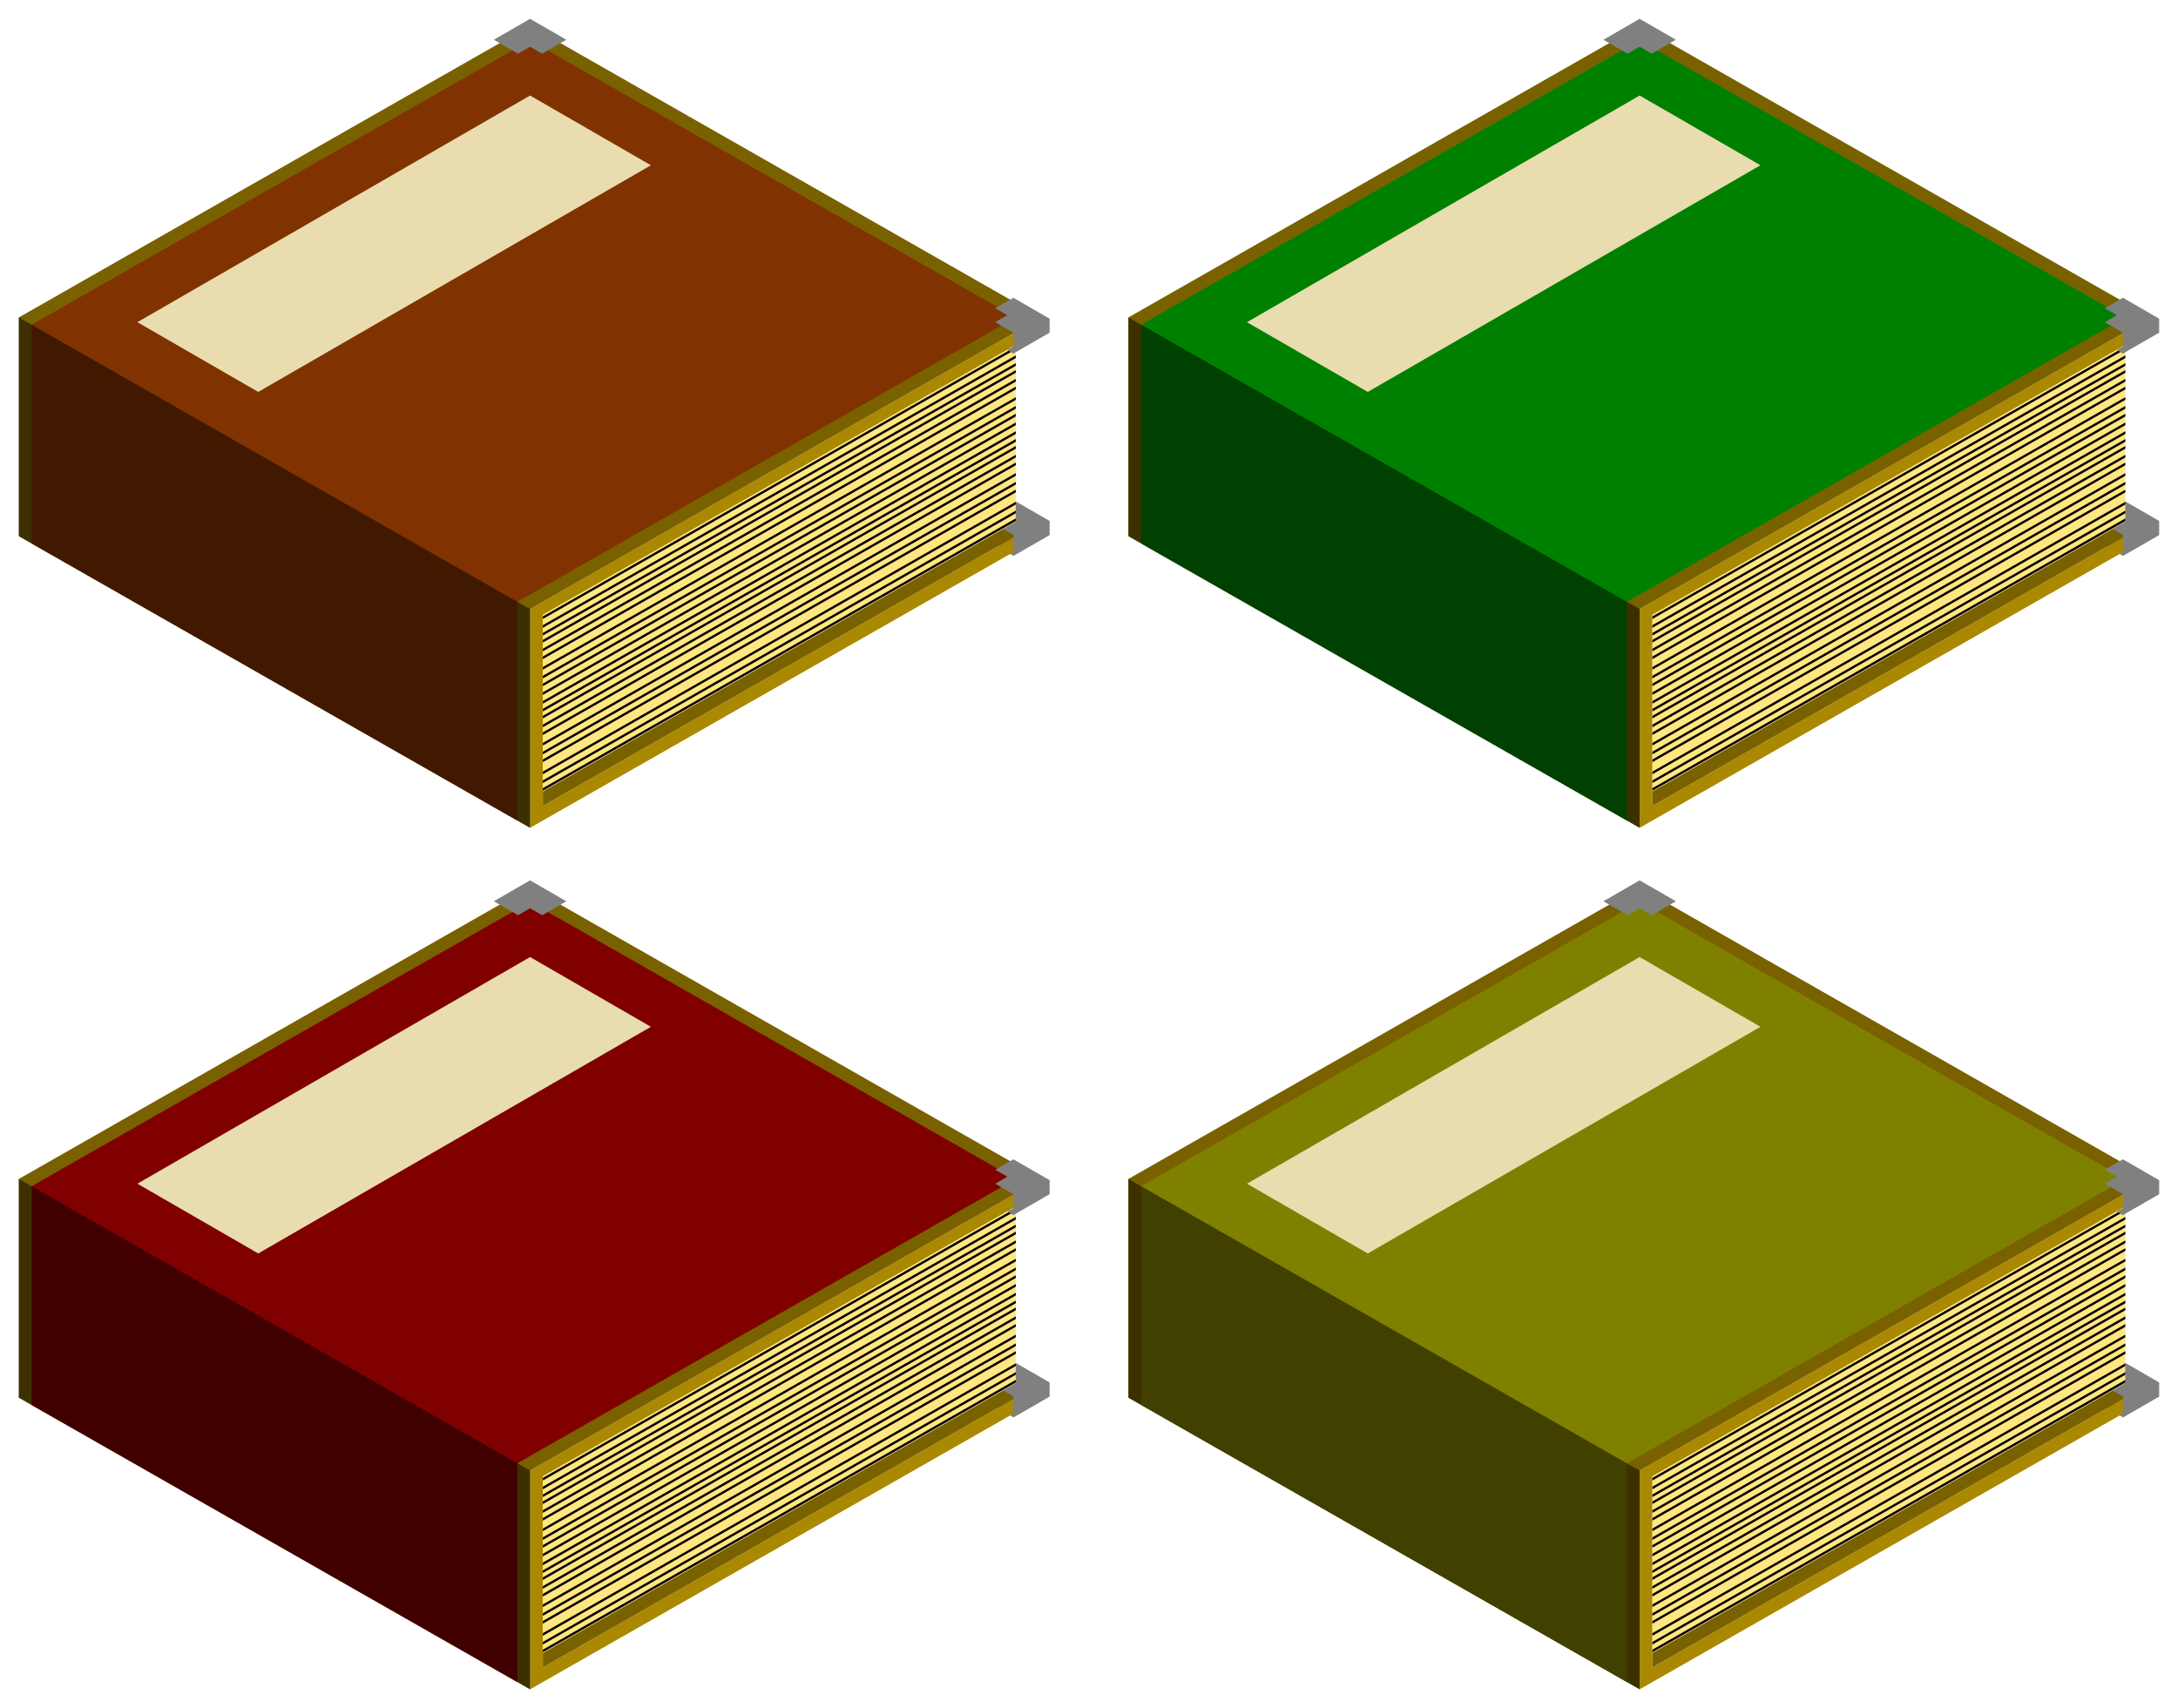 <?xml version="1.0"?>
<svg xmlns="http://www.w3.org/2000/svg" width="578.553" height="453.854" viewBox="0 0 578.553 453.854">
  <path d="M269.188 136.563l-4.815 2.78 3.21 1.852-4.814 2.78 6.419 3.706 9.628-5.559z" fill="gray"/>
  <path d="M276.614 84.341l-132.41 75.554-3.396 1.937v58.116l3.395-1.937 132.411-75.552v-3.874l-1.696.968-1.699.97-129.016 73.613v-50.78l132.411-75.553z" fill="#a80"/>
  <path d="M140.808 6.853L5 84.341v58.118l135.808 77.489v-58.116l135.806-77.49L140.808 6.852z" fill="#7a6100"/>
  <path d="M269.825 134.71l6.79 3.874-132.412 75.552v-3.874l125.622-71.678z" fill="#7a6100"/>
  <path d="M269.188 132.856l-4.815 2.78 3.21 1.853-3.21 1.853 4.815 2.78v5.558l9.628-5.558v-3.706l-9.628-5.56z" fill="gray"/>
  <path d="M140.808 10.727L8.395 86.278v58.118l129.016 73.615v-58.116L269.824 84.34 140.808 10.727z" fill="#803300"/>
  <path d="M144.203 163.355l125.622-71.678v46.907l-125.622 71.678z" fill="#ffe680"/>
  <path d="M140.808 161.831L5 84.341v58.118l135.808 77.49z" opacity=".5"/>
  <path d="M144.203 163.768l125.622-71.677v.696l-125.622 71.677zM144.203 166.104l125.622-71.678v.696L144.203 166.8zM144.203 168.17l125.622-71.677v.696l-125.622 71.678zM144.203 170.023l125.622-71.677v.696L144.203 170.72zM144.203 172.36l125.622-71.679v.697l-125.622 71.677zM144.203 174.426l125.622-71.678v.696l-125.622 71.678zM144.203 177.222l125.622-71.678v.696l-125.622 71.678zM144.203 179.558l125.622-71.678v.696l-125.622 71.678zM144.203 181.624l125.622-71.678v.697L144.203 182.32zM144.203 183.938l125.622-71.678v.696l-125.622 71.678zM144.203 186.273l125.622-71.677v.696L144.203 186.97zM144.203 188.34l125.622-71.678v.696l-125.622 71.678zM144.203 190.193l125.622-71.678v.696L144.203 190.89zM144.203 192.529l125.622-71.678v.696l-125.622 71.678zM144.203 194.595l125.622-71.678v.697L144.203 195.29zM144.203 197.391l125.622-71.677v.696l-125.622 71.678zM144.203 199.727l125.622-71.678v.697l-125.622 71.677zM144.203 201.794l125.622-71.678v.696L144.203 202.49zM144.203 205.017l125.622-71.678v.696l-125.622 71.678zM144.203 207.353l125.622-71.678v.696l-125.622 71.678zM144.203 209.419l125.622-71.678v.697l-125.622 71.677z"/>
  <path d="M140.808 5l9.629 5.559-6.42 3.706-3.209-1.853-3.21 1.853-6.418-3.706zM269.188 79.12l-4.815 2.78 3.21 1.852-3.21 1.854 4.815 2.779v3.706l-1.606.926 1.606.926 9.628-5.558v-3.706l-9.628-5.56z" fill="gray"/>
  <path d="M36.5 85.605l104.308-60.222 32.095 18.53-104.308 60.222z" fill="#e9ddaf"/>
  <g>
    <path d="M563.925 136.563l-4.815 2.78 3.21 1.852-4.815 2.78 6.42 3.706 9.628-5.559z" fill="gray"/>
    <path d="M571.35 84.341l-132.41 75.554-3.395 1.937v58.116l3.395-1.937 132.41-75.552v-3.874l-1.695.968-1.699.97-129.016 73.613v-50.78l132.41-75.553z" fill="#a80"/>
    <path d="M435.545 6.853L299.737 84.341v58.118l135.808 77.489v-58.116l135.806-77.49L435.545 6.852z" fill="#7a6100"/>
    <path d="M564.561 134.71l6.79 3.874-132.412 75.552v-3.874l125.622-71.678z" fill="#7a6100"/>
    <path d="M563.925 132.856l-4.815 2.78 3.21 1.853-3.21 1.853 4.815 2.78v5.558l9.628-5.558v-3.706l-9.628-5.56z" fill="gray"/>
    <path d="M435.545 10.727L303.132 86.278v58.118l129.016 73.615v-58.116L564.561 84.34 435.545 10.727z" fill="green"/>
    <path d="M438.94 163.355L564.56 91.677v46.907L438.94 210.262z" fill="#ffe680"/>
    <path d="M435.544 161.831l-135.807-77.49v58.118l135.807 77.49z" opacity=".5"/>
    <path d="M438.94 163.768L564.56 92.091v.696L438.94 164.464zM438.94 166.104L564.56 94.426v.696L438.94 166.8zM438.94 168.17L564.56 96.493v.696L438.94 168.867zM438.94 170.023L564.56 98.346v.696L438.94 170.72zM438.94 172.36L564.56 100.68v.697L438.94 173.055zM438.94 174.426l125.621-71.678v.696L438.94 175.122zM438.94 177.222l125.621-71.678v.696L438.94 177.918zM438.94 179.558L564.56 107.88v.696L438.94 180.254zM438.94 181.624l125.621-71.678v.697L438.94 182.32zM438.94 183.938L564.56 112.26v.696L438.94 184.634zM438.94 186.273l125.621-71.677v.696L438.94 186.97zM438.94 188.34l125.621-71.678v.696L438.94 189.036zM438.94 190.193l125.621-71.678v.696L438.94 190.89zM438.94 192.529L564.56 120.85v.696L438.94 193.225zM438.94 194.595l125.621-71.678v.697L438.94 195.29zM438.94 197.391l125.621-71.677v.696L438.94 198.088zM438.94 199.727L564.56 128.05v.697L438.94 200.423zM438.94 201.794l125.621-71.678v.696L438.94 202.49zM438.94 205.017l125.621-71.678v.696L438.94 205.713zM438.94 207.353l125.621-71.678v.696L438.94 208.049zM438.94 209.419l125.621-71.678v.697L438.94 210.115z"/>
    <path d="M435.545 5l9.629 5.559-6.42 3.706-3.209-1.853-3.21 1.853-6.418-3.706zM563.925 79.12l-4.815 2.78 3.21 1.852-3.21 1.854 4.815 2.779v3.706l-1.606.926 1.606.926 9.628-5.558v-3.706l-9.628-5.56z" fill="gray"/>
    <path d="M331.237 85.605l104.308-60.222 32.095 18.53-104.308 60.222z" fill="#e9ddaf"/>
  </g>
  <g>
    <path d="M269.188 365.469l-4.815 2.78 3.21 1.852-4.814 2.78 6.419 3.706 9.628-5.559z" fill="gray"/>
    <path d="M276.614 313.247l-132.41 75.554-3.396 1.937v58.116l3.395-1.937 132.411-75.552v-3.874l-1.696.968-1.699.97-129.016 73.613v-50.78l132.411-75.553z" fill="#a80"/>
    <path d="M140.808 235.759L5 313.247v58.118l135.808 77.489v-58.116l135.806-77.49-135.806-77.489z" fill="#7a6100"/>
    <path d="M269.825 363.616l6.79 3.874-132.412 75.552v-3.874l125.622-71.678z" fill="#7a6100"/>
    <path d="M269.188 361.763l-4.815 2.779 3.21 1.853-3.21 1.853 4.815 2.78v5.558l9.628-5.558v-3.706l-9.628-5.56z" fill="gray"/>
    <path d="M140.808 239.633L8.395 315.184v58.118l129.016 73.615V388.8l132.413-75.554-129.016-73.614z" fill="maroon"/>
    <path d="M144.203 392.26l125.622-71.677v46.907l-125.622 71.678z" fill="#ffe680"/>
    <path d="M140.808 390.737L5 313.247v58.118l135.808 77.49z" opacity=".5"/>
    <path d="M144.203 392.674l125.622-71.677v.696L144.203 393.37zM144.203 395.01l125.622-71.678v.696l-125.622 71.678zM144.203 397.076L269.825 325.4v.696l-125.622 71.678zM144.203 398.93l125.622-71.678v.696l-125.622 71.678zM144.203 401.265l125.622-71.678v.697L144.203 401.96zM144.203 403.332l125.622-71.678v.696l-125.622 71.678zM144.203 406.128l125.622-71.678v.696l-125.622 71.678zM144.203 408.464l125.622-71.678v.696L144.203 409.16zM144.203 410.53l125.622-71.678v.697l-125.622 71.677zM144.203 412.844l125.622-71.678v.696L144.203 413.54zM144.203 415.18l125.622-71.678v.696l-125.622 71.678zM144.203 417.246l125.622-71.678v.696l-125.622 71.678zM144.203 419.099l125.622-71.678v.696l-125.622 71.678zM144.203 421.435l125.622-71.678v.696l-125.622 71.678zM144.203 423.501l125.622-71.678v.697l-125.622 71.677zM144.203 426.297l125.622-71.677v.696l-125.622 71.678zM144.203 428.633l125.622-71.678v.697l-125.622 71.677zM144.203 430.7l125.622-71.678v.696l-125.622 71.678zM144.203 433.923l125.622-71.678v.696L144.203 434.62zM144.203 436.259l125.622-71.678v.696l-125.622 71.678zM144.203 438.325l125.622-71.678v.697L144.203 439.02z"/>
    <path d="M140.808 233.906l9.629 5.559-6.42 3.706-3.209-1.853-3.21 1.853-6.418-3.706zM269.188 308.026l-4.815 2.78 3.21 1.852-3.21 1.854 4.815 2.779v3.706l-1.606.926 1.606.926 9.628-5.558v-3.706l-9.628-5.56z" fill="gray"/>
    <path d="M36.5 314.511l104.308-60.222 32.095 18.53L68.595 333.04z" fill="#e9ddaf"/>
  </g>
  <g>
    <path d="M563.925 365.469l-4.815 2.78 3.21 1.852-4.815 2.78 6.42 3.706 9.628-5.559z" fill="gray"/>
    <path d="M571.35 313.247l-132.41 75.554-3.395 1.937v58.116l3.395-1.937 132.41-75.552v-3.874l-1.695.968-1.699.97-129.016 73.613v-50.78l132.41-75.553z" fill="#a80"/>
    <path d="M435.545 235.759l-135.808 77.488v58.118l135.808 77.489v-58.116l135.806-77.49-135.806-77.489z" fill="#7a6100"/>
    <path d="M564.561 363.616l6.79 3.874-132.412 75.552v-3.874l125.622-71.678z" fill="#7a6100"/>
    <path d="M563.925 361.763l-4.815 2.779 3.21 1.853-3.21 1.853 4.815 2.78v5.558l9.628-5.558v-3.706l-9.628-5.56z" fill="gray"/>
    <path d="M435.545 239.633l-132.413 75.551v58.118l129.016 73.615V388.8l132.413-75.554-129.016-73.614z" fill="olive"/>
    <path d="M438.94 392.26l125.621-71.677v46.907L438.94 439.168z" fill="#ffe680"/>
    <path d="M435.544 390.737l-135.807-77.49v58.118l135.807 77.49z" opacity=".5"/>
    <path d="M438.94 392.674l125.621-71.677v.696L438.94 393.37zM438.94 395.01l125.621-71.678v.696L438.94 395.706zM438.94 397.076L564.56 325.4v.696L438.94 397.773zM438.94 398.93l125.621-71.678v.696L438.94 399.626zM438.94 401.265l125.621-71.678v.697L438.94 401.96zM438.94 403.332l125.621-71.678v.696L438.94 404.028zM438.94 406.128L564.56 334.45v.696L438.94 406.824zM438.94 408.464l125.621-71.678v.696L438.94 409.16zM438.94 410.53l125.621-71.678v.697L438.94 411.226zM438.94 412.844l125.621-71.678v.696L438.94 413.54zM438.94 415.18l125.621-71.678v.696L438.94 415.876zM438.94 417.246l125.621-71.678v.696L438.94 417.942zM438.94 419.099L564.56 347.42v.696L438.94 419.795zM438.94 421.435l125.621-71.678v.696L438.94 422.131zM438.94 423.501l125.621-71.678v.697L438.94 424.197zM438.94 426.297L564.56 354.62v.696L438.94 426.994zM438.94 428.633l125.621-71.678v.697L438.94 429.329zM438.94 430.7l125.621-71.678v.696L438.94 431.396zM438.94 433.923l125.621-71.678v.696L438.94 434.62zM438.94 436.259L564.56 364.58v.696L438.94 436.955zM438.94 438.325l125.621-71.678v.697L438.94 439.02z"/>
    <path d="M435.545 233.906l9.629 5.559-6.42 3.706-3.209-1.853-3.21 1.853-6.418-3.706zM563.925 308.026l-4.815 2.78 3.21 1.852-3.21 1.854 4.815 2.779v3.706l-1.606.926 1.606.926 9.628-5.558v-3.706l-9.628-5.56z" fill="gray"/>
    <path d="M331.237 314.511l104.308-60.222 32.095 18.53-104.308 60.222z" fill="#e9ddaf"/>
  </g>
</svg>
